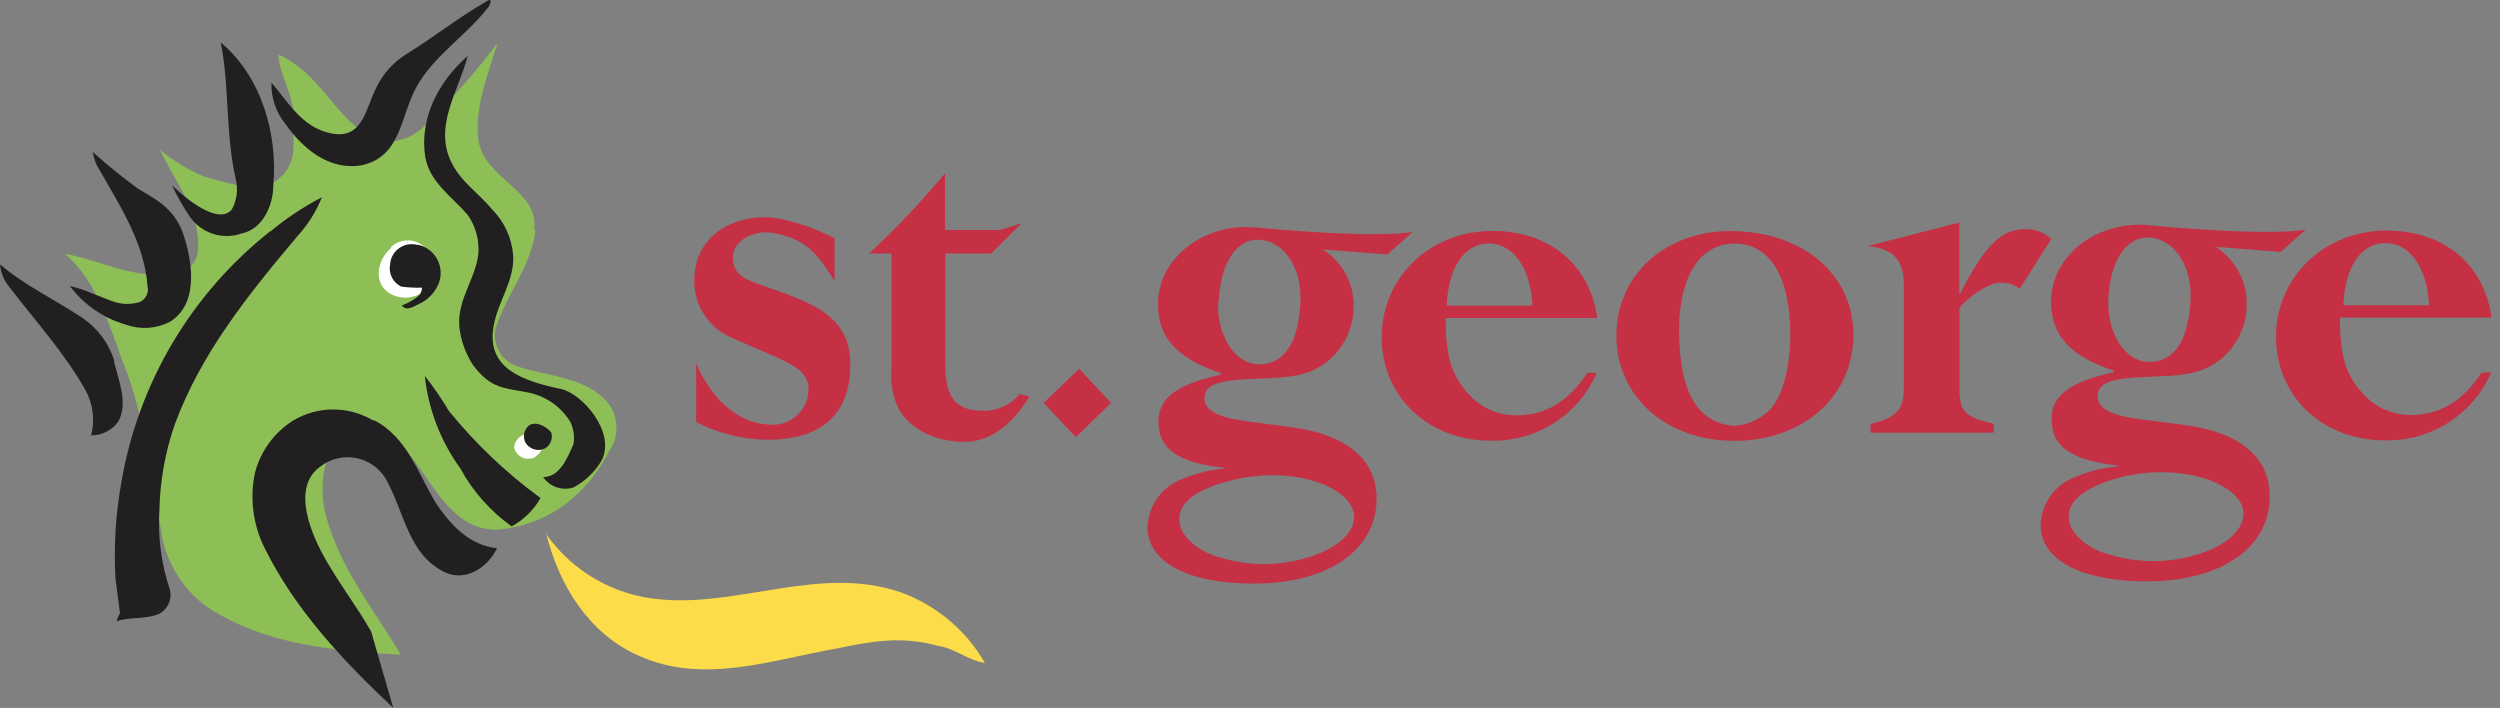 <svg width="113" height="32" viewBox="0 0 113 32" fill="none" xmlns="http://www.w3.org/2000/svg">
  <rect x="0" y="0" width="113" height="32" fill="#808080" stroke="none"/>
  <path d="M37.712 12.677C37.179 11.936 36.704 10.741 34.757 10.507C34.171 10.437 33.093 10.816 33.125 11.659C33.168 12.672 33.909 12.65 35.84 13.402C37.392 14.011 38.464 14.762 38.437 16.538C38.4 19.109 36.672 19.877 34.704 19.877C33.577 19.867 32.468 19.593 31.467 19.077V16.41C31.467 16.41 32.459 19.12 34.827 19.195C35.05 19.211 35.274 19.18 35.484 19.105C35.695 19.03 35.887 18.911 36.049 18.757C36.211 18.603 36.338 18.416 36.423 18.209C36.509 18.003 36.55 17.781 36.544 17.557C36.544 16.528 35.152 16.224 33.051 15.253C32.536 15.029 32.1 14.655 31.802 14.179C31.504 13.703 31.358 13.148 31.381 12.586C31.445 10.453 33.456 9.616 35.115 9.861C36.024 10.034 36.903 10.342 37.723 10.773V12.709L37.712 12.677ZM105.765 14.357C105.765 16.181 106.053 17.024 106.917 17.915C107.187 18.184 107.507 18.398 107.859 18.542C108.212 18.687 108.59 18.76 108.971 18.757C110.277 18.757 111.328 18.128 112.171 16.837H112.597C112.193 17.768 111.521 18.557 110.666 19.103C109.81 19.65 108.812 19.928 107.797 19.904C104.976 19.904 102.875 17.915 102.875 15.221C102.875 12.528 105.051 10.421 107.888 10.421C110.443 10.421 112.288 11.941 112.619 14.357H105.765ZM109.792 13.797C109.723 12.133 108.933 10.986 107.829 10.986C106.725 10.986 105.989 12.053 105.92 13.797H109.792ZM91.285 13.045C91.039 12.86 90.735 12.765 90.427 12.778C90.053 12.746 89.184 13.205 88.565 13.915V17.52C88.565 18.549 88.779 18.805 89.829 19.088C89.928 19.099 90.025 19.122 90.117 19.157V19.557H84.549V19.157C85.739 18.88 86.053 18.523 86.053 17.52V12.858C86.053 11.733 85.552 11.221 84.405 11.125L88.56 10.059V13.333L88.992 12.528C89.877 11.008 90.544 10.277 91.691 10.363C92.077 10.376 92.443 10.536 92.715 10.81L91.285 13.061V13.045ZM83.776 15.125C83.776 17.909 81.509 19.925 78.395 19.925C75.28 19.925 73.061 17.909 73.061 15.173C73.061 12.437 75.259 10.443 78.213 10.443C81.456 10.443 83.771 12.384 83.771 15.125H83.776ZM75.893 14.933C75.893 16.666 76.24 17.952 76.896 18.587C77.295 18.99 77.833 19.227 78.4 19.248C79.034 19.204 79.627 18.919 80.059 18.453C80.592 17.84 80.923 16.555 80.923 15.125C80.923 12.507 79.995 11.008 78.4 11.008C76.805 11.008 75.893 12.555 75.893 14.933ZM65.344 14.373C65.344 16.197 65.632 17.04 66.491 17.93C66.76 18.2 67.081 18.413 67.433 18.558C67.785 18.702 68.163 18.776 68.544 18.773C69.861 18.773 70.912 18.144 71.744 16.853H72.176C71.772 17.784 71.099 18.573 70.244 19.119C69.389 19.666 68.391 19.944 67.376 19.92C64.56 19.92 62.453 17.93 62.453 15.237C62.453 12.544 64.624 10.437 67.467 10.437C70.027 10.437 71.867 11.957 72.197 14.373H65.371H65.344ZM69.264 13.813C69.195 12.149 68.4 11.002 67.301 11.002C66.203 11.002 65.461 12.069 65.392 13.813H69.264ZM47.173 18.213L48.773 16.666L50.224 18.213L48.624 19.76L47.173 18.213ZM44.8 11.461H42.731V16.533C42.731 18.277 43.467 18.57 44.56 18.57C44.856 18.554 45.145 18.477 45.41 18.345C45.675 18.213 45.91 18.029 46.101 17.802L46.533 17.936C45.84 19.003 44.933 19.973 43.563 19.973C42.192 19.973 40.949 19.296 40.533 18.293C40.333 17.785 40.251 17.238 40.293 16.693V11.461H39.28C40.501 10.326 41.648 9.115 42.715 7.834V10.395H45.216L46.187 10.08L44.8 11.461Z" fill="#C53045"/>
  <path d="M62.736 11.504L59.787 11.275C60.225 11.548 60.584 11.931 60.829 12.385C61.074 12.84 61.197 13.351 61.184 13.867C61.18 14.673 60.871 15.449 60.32 16.037C59.525 16.859 58.72 17.051 57.168 17.104C54.965 17.173 54.443 17.36 54.443 18.037C54.443 18.528 55.056 18.859 56.235 19.024L58.299 19.301C60.907 19.632 62.224 20.8 62.224 22.533C62.224 24.875 60.005 26.379 56.667 26.379C53.739 26.379 51.867 25.435 51.867 23.824C51.884 23.332 52.052 22.857 52.348 22.463C52.643 22.07 53.053 21.776 53.52 21.621C54.106 21.376 54.727 21.226 55.36 21.179V21.152C53.227 20.917 52.363 20.283 52.363 19.067C52.363 18 53.157 17.381 55.179 16.933V16.864C53.205 16.208 52.341 15.264 52.341 13.749C52.341 11.616 54.475 10.075 56.72 10.277C62.421 10.811 63.851 10.485 63.851 10.485L62.715 11.499L62.736 11.504ZM55.061 13.632C54.992 15.179 55.829 16.421 56.827 16.464C58.075 16.517 58.72 15.435 58.779 13.557C58.827 11.995 57.963 10.891 56.917 10.837C55.872 10.784 55.157 11.92 55.083 13.659L55.061 13.632ZM53.333 23.712C53.461 24.347 54.288 24.981 55.12 25.189C56.429 25.598 57.832 25.598 59.141 25.189C60.48 24.789 61.445 23.947 61.157 23.056C60.779 21.888 58.256 21.051 55.643 21.717C54.021 22.128 53.131 22.773 53.333 23.712ZM103.104 11.387L100.149 11.157C100.587 11.438 100.946 11.826 101.192 12.284C101.437 12.742 101.561 13.256 101.552 13.776C101.548 14.583 101.239 15.358 100.688 15.947C99.893 16.768 99.088 16.96 97.541 17.013C95.339 17.083 94.816 17.269 94.816 17.952C94.816 18.443 95.429 18.773 96.613 18.933L98.667 19.2C101.28 19.525 102.592 20.699 102.592 22.432C102.592 24.773 100.368 26.277 97.035 26.277C94.107 26.277 92.235 25.339 92.235 23.723C92.254 23.232 92.423 22.758 92.718 22.366C93.014 21.973 93.422 21.68 93.888 21.525C94.473 21.279 95.095 21.13 95.728 21.083V21.04C93.595 20.805 92.731 20.176 92.731 18.955C92.731 17.888 93.525 17.269 95.547 16.821V16.757C93.573 16.101 92.709 15.157 92.709 13.643C92.709 11.509 94.843 9.968 97.088 10.176C102.789 10.709 104.219 10.379 104.219 10.379L103.088 11.392L103.104 11.387ZM95.296 13.525C95.227 15.072 96.064 16.315 97.061 16.357C98.304 16.411 98.949 15.328 99.013 13.456C99.056 11.893 98.192 10.789 97.147 10.736C96.101 10.683 95.365 11.808 95.296 13.547V13.525ZM93.531 23.579C93.653 24.213 94.48 24.848 95.317 25.056C96.627 25.463 98.029 25.463 99.339 25.056C100.677 24.656 101.632 23.813 101.355 22.923C100.976 21.755 98.448 20.917 95.829 21.579C94.24 22.016 93.333 22.661 93.531 23.6V23.579Z" fill="#C53045"/>
  <path d="M24.666 24.112C25.259 24.963 26.032 25.672 26.931 26.187C27.831 26.703 28.833 27.012 29.866 27.094C33.472 27.424 37.083 25.542 40.688 26.763C42.303 27.342 43.66 28.476 44.517 29.963C43.733 29.846 43.163 29.296 42.384 29.19C40.784 28.747 39.45 28.971 37.872 29.302C34.832 29.835 31.787 30.96 28.858 29.632C26.608 28.64 25.253 26.432 24.688 24.107" fill="#FDDC49"/>
  <path d="M24.203 10.395C24.001 12.069 22.897 13.286 22.401 14.838C22.327 15.182 22.378 15.542 22.545 15.853C22.712 16.163 22.984 16.405 23.313 16.534C24.822 17.067 26.673 17.003 27.633 18.422C27.757 18.657 27.833 18.916 27.855 19.181C27.878 19.447 27.848 19.715 27.766 19.968C27.633 20.235 27.494 20.438 27.361 20.709C26.923 21.486 26.34 22.17 25.643 22.726C24.719 23.435 23.606 23.858 22.443 23.942C20.246 23.942 19.494 21.515 18.118 20.107C17.499 19.499 16.742 18.96 15.921 19.435C14.619 20.107 14.411 21.787 14.689 23.136C15.302 25.627 16.881 27.509 18.118 29.595C15.099 29.398 12.075 29.189 9.403 27.462C8.819 27.049 8.328 26.519 7.961 25.905C7.593 25.292 7.358 24.608 7.27 23.899C6.79 21.477 6.582 19.189 5.761 16.896C4.987 14.971 4.507 12.8 2.923 11.467C4.71 11.803 6.427 12.811 8.257 12.277C8.446 12.199 8.611 12.07 8.732 11.905C8.853 11.739 8.927 11.543 8.945 11.339C9.083 9.589 7.915 8.24 7.227 6.763C7.823 7.268 8.494 7.676 9.217 7.973C10.177 8.24 11.275 8.645 12.235 8.309C12.539 8.166 12.797 7.94 12.979 7.657C13.161 7.374 13.26 7.046 13.265 6.709V5.109C13.195 4.165 12.646 3.36 12.577 2.485C12.772 2.537 12.954 2.63 13.11 2.757C14.822 3.771 15.51 6.053 17.499 6.395C17.838 6.397 18.173 6.326 18.482 6.186C18.79 6.046 19.065 5.841 19.286 5.584C20.442 4.455 21.512 3.241 22.486 1.952C22.075 3.301 21.526 4.619 21.595 6.059C21.665 7.499 22.902 8.011 23.729 9.019C23.896 9.21 24.019 9.436 24.09 9.68C24.161 9.924 24.178 10.181 24.139 10.432" fill="#8EBF56"/>
  <path d="M23.925 19.611C23.755 19.605 23.589 19.663 23.462 19.775C23.334 19.887 23.253 20.044 23.237 20.213C23.257 20.308 23.297 20.397 23.354 20.474C23.412 20.551 23.486 20.614 23.571 20.66C23.656 20.705 23.75 20.731 23.846 20.736C23.942 20.741 24.039 20.724 24.128 20.688C24.273 20.611 24.393 20.495 24.474 20.352C24.498 20.208 24.477 20.06 24.416 19.928C24.354 19.796 24.253 19.685 24.128 19.611H23.925ZM17.685 11.2C16.976 11.797 16.858 12.949 17.755 13.333C18.035 13.458 18.349 13.486 18.648 13.412C18.946 13.339 19.212 13.169 19.402 12.928C19.55 12.665 19.615 12.364 19.59 12.064C19.566 11.764 19.452 11.478 19.264 11.243C19.165 11.13 19.045 11.039 18.91 10.975C18.775 10.91 18.628 10.873 18.479 10.867C18.329 10.86 18.18 10.884 18.04 10.937C17.9 10.989 17.772 11.07 17.664 11.173" fill="white"/>
  <path d="M6.246 8.533C6.924 8.955 7.846 9.339 8.284 10.576C8.604 11.536 9.105 13.648 7.686 14.544C7.381 14.701 7.048 14.794 6.705 14.817C6.363 14.84 6.02 14.792 5.697 14.677C4.682 14.387 3.79 13.773 3.158 12.928C3.504 13.007 3.842 13.119 4.166 13.264C5.062 13.579 5.382 13.872 6.273 13.669C6.419 13.617 6.541 13.512 6.614 13.375C6.687 13.238 6.706 13.079 6.668 12.928C6.529 11.04 5.5 9.429 4.534 7.744C4.357 7.481 4.24 7.183 4.193 6.869C4.848 7.459 5.534 8.014 6.246 8.533ZM8.534 9.723C8.248 9.295 7.995 8.845 7.777 8.379C8.465 9.045 9.884 10.171 10.476 9.472C10.705 9.056 10.769 8.568 10.657 8.107C10.177 5.973 10.385 3.936 9.974 1.915C11.83 3.461 12.561 6.085 12.353 8.379C12.353 9.248 11.894 10.352 10.934 10.549C10.5 10.706 10.025 10.709 9.589 10.558C9.152 10.408 8.78 10.113 8.534 9.723ZM14.961 6.027C16.395 6.325 16.518 4.928 16.998 3.984C17.292 3.357 17.761 2.827 18.348 2.459C19.654 1.653 20.705 0.795 22.033 0.037C22.305 -0.123 22.102 0.283 22.102 0.283C21.073 1.632 19.606 2.496 18.806 3.963C18.097 5.264 18.134 7.077 16.358 7.467C14.849 7.733 13.659 6.677 12.902 5.605C12.473 5.077 12.248 4.413 12.268 3.733C13.025 4.608 13.643 5.749 14.934 6.021L14.961 6.027ZM20.454 7.435C20.897 8.267 21.622 8.72 22.235 9.456C22.794 10.015 23.134 10.754 23.195 11.541C23.265 12.688 22.497 13.627 22.305 14.773C21.985 16.656 23.628 17.221 25.345 17.579C26.305 17.776 27.841 19.525 27.201 20.8C26.899 21.323 26.455 21.75 25.921 22.032C25.672 22.112 25.405 22.11 25.158 22.025C24.911 21.941 24.698 21.778 24.55 21.563C25.308 21.563 25.649 20.688 25.921 20.08C25.977 19.738 25.929 19.386 25.782 19.072C25.566 18.72 25.277 18.418 24.935 18.186C24.593 17.955 24.205 17.799 23.798 17.728C22.854 17.536 22.198 17.595 21.393 16.517C21.097 16.07 20.895 15.568 20.801 15.04C20.529 13.696 21.489 12.683 21.622 11.472C21.669 10.852 21.501 10.234 21.148 9.723C20.39 8.848 19.43 8.245 19.222 7.099C18.945 5.333 19.835 3.669 21.142 2.528C20.732 4.128 19.542 5.76 20.454 7.435ZM12.22 10.464C12.938 9.866 13.72 9.348 14.55 8.917C14.291 9.561 13.919 10.154 13.451 10.667C11.201 13.333 9.068 16 7.894 19.2C7.467 20.437 7.235 21.732 7.206 23.04C7.127 24.27 7.29 25.505 7.686 26.672C7.732 26.878 7.71 27.093 7.624 27.285C7.537 27.477 7.391 27.637 7.206 27.739C6.588 28.011 5.894 27.872 5.276 28.075C5.299 27.951 5.35 27.834 5.425 27.733C5.357 27.2 5.288 26.667 5.217 26.133C5.138 24.668 5.231 23.198 5.494 21.755C6.266 17.286 8.661 13.259 12.22 10.448V10.464ZM18.875 11.056C19.061 11.095 19.235 11.173 19.387 11.286C19.539 11.398 19.665 11.542 19.756 11.707C19.847 11.873 19.902 12.056 19.915 12.245C19.929 12.434 19.902 12.623 19.835 12.8C19.67 13.217 19.349 13.554 18.939 13.739C18.668 13.872 18.369 14.075 18.161 13.808C18.397 13.72 18.619 13.6 18.822 13.451C18.898 13.403 18.961 13.337 19.005 13.259C19.049 13.181 19.072 13.092 19.073 13.003C18.759 13.011 18.445 12.995 18.134 12.955C17.951 12.866 17.802 12.719 17.711 12.537C17.62 12.354 17.593 12.147 17.633 11.947C17.642 11.802 17.684 11.661 17.755 11.534C17.826 11.408 17.925 11.299 18.043 11.215C18.162 11.131 18.298 11.075 18.441 11.05C18.584 11.025 18.73 11.033 18.87 11.072L18.875 11.056ZM20.316 18.608C21.517 20.079 22.9 21.391 24.433 22.512C24.125 23.052 23.672 23.495 23.126 23.792C22.162 23.103 21.367 22.204 20.801 21.163C19.913 19.936 19.361 18.498 19.201 16.992C19.604 17.499 19.971 18.034 20.299 18.592" fill="#221F20"/>
  <path d="M5.147 16.32C5.371 17.211 5.808 18.272 5.333 19.077C5.191 19.265 5.007 19.417 4.796 19.522C4.585 19.627 4.353 19.681 4.117 19.68C4.3 18.978 4.202 18.232 3.845 17.6C2.885 15.915 1.648 14.571 0.411 12.96C0.177 12.67 0.034 12.318 0 11.947C1.093 12.891 2.4 13.493 3.733 14.373C4.42 14.842 4.928 15.53 5.173 16.325L5.147 16.32ZM16.907 18.992C18.427 19.781 18.896 21.419 19.717 22.763C20.405 23.771 21.227 24.645 22.464 24.779C22.053 25.653 21.024 26.331 20.064 25.845C18.464 25.045 18.283 23.179 17.456 21.675C17.314 21.428 17.122 21.214 16.891 21.047C16.66 20.88 16.397 20.764 16.118 20.707C15.839 20.649 15.552 20.651 15.274 20.714C14.996 20.776 14.735 20.896 14.507 21.067C13.136 22.011 14.048 24.165 14.805 25.44C15.563 26.715 16.064 27.323 16.773 28.539L17.776 32C15.509 29.867 13.333 27.563 11.941 24.731C11.43 23.687 11.284 22.502 11.525 21.365C11.78 20.393 12.393 19.552 13.243 19.013C13.792 18.683 14.42 18.508 15.061 18.508C15.702 18.508 16.331 18.683 16.88 19.013L16.907 18.992ZM24.432 19.2C24.616 19.272 24.781 19.388 24.912 19.536C24.955 19.671 24.952 19.816 24.903 19.949C24.853 20.081 24.761 20.193 24.64 20.267C24.485 20.344 24.307 20.36 24.142 20.31C23.976 20.261 23.836 20.15 23.749 20C23.681 19.865 23.664 19.709 23.701 19.562C23.738 19.415 23.828 19.287 23.952 19.2C24.028 19.167 24.109 19.15 24.192 19.15C24.275 19.15 24.356 19.167 24.432 19.2Z" fill="#221F20"/>
</svg>
